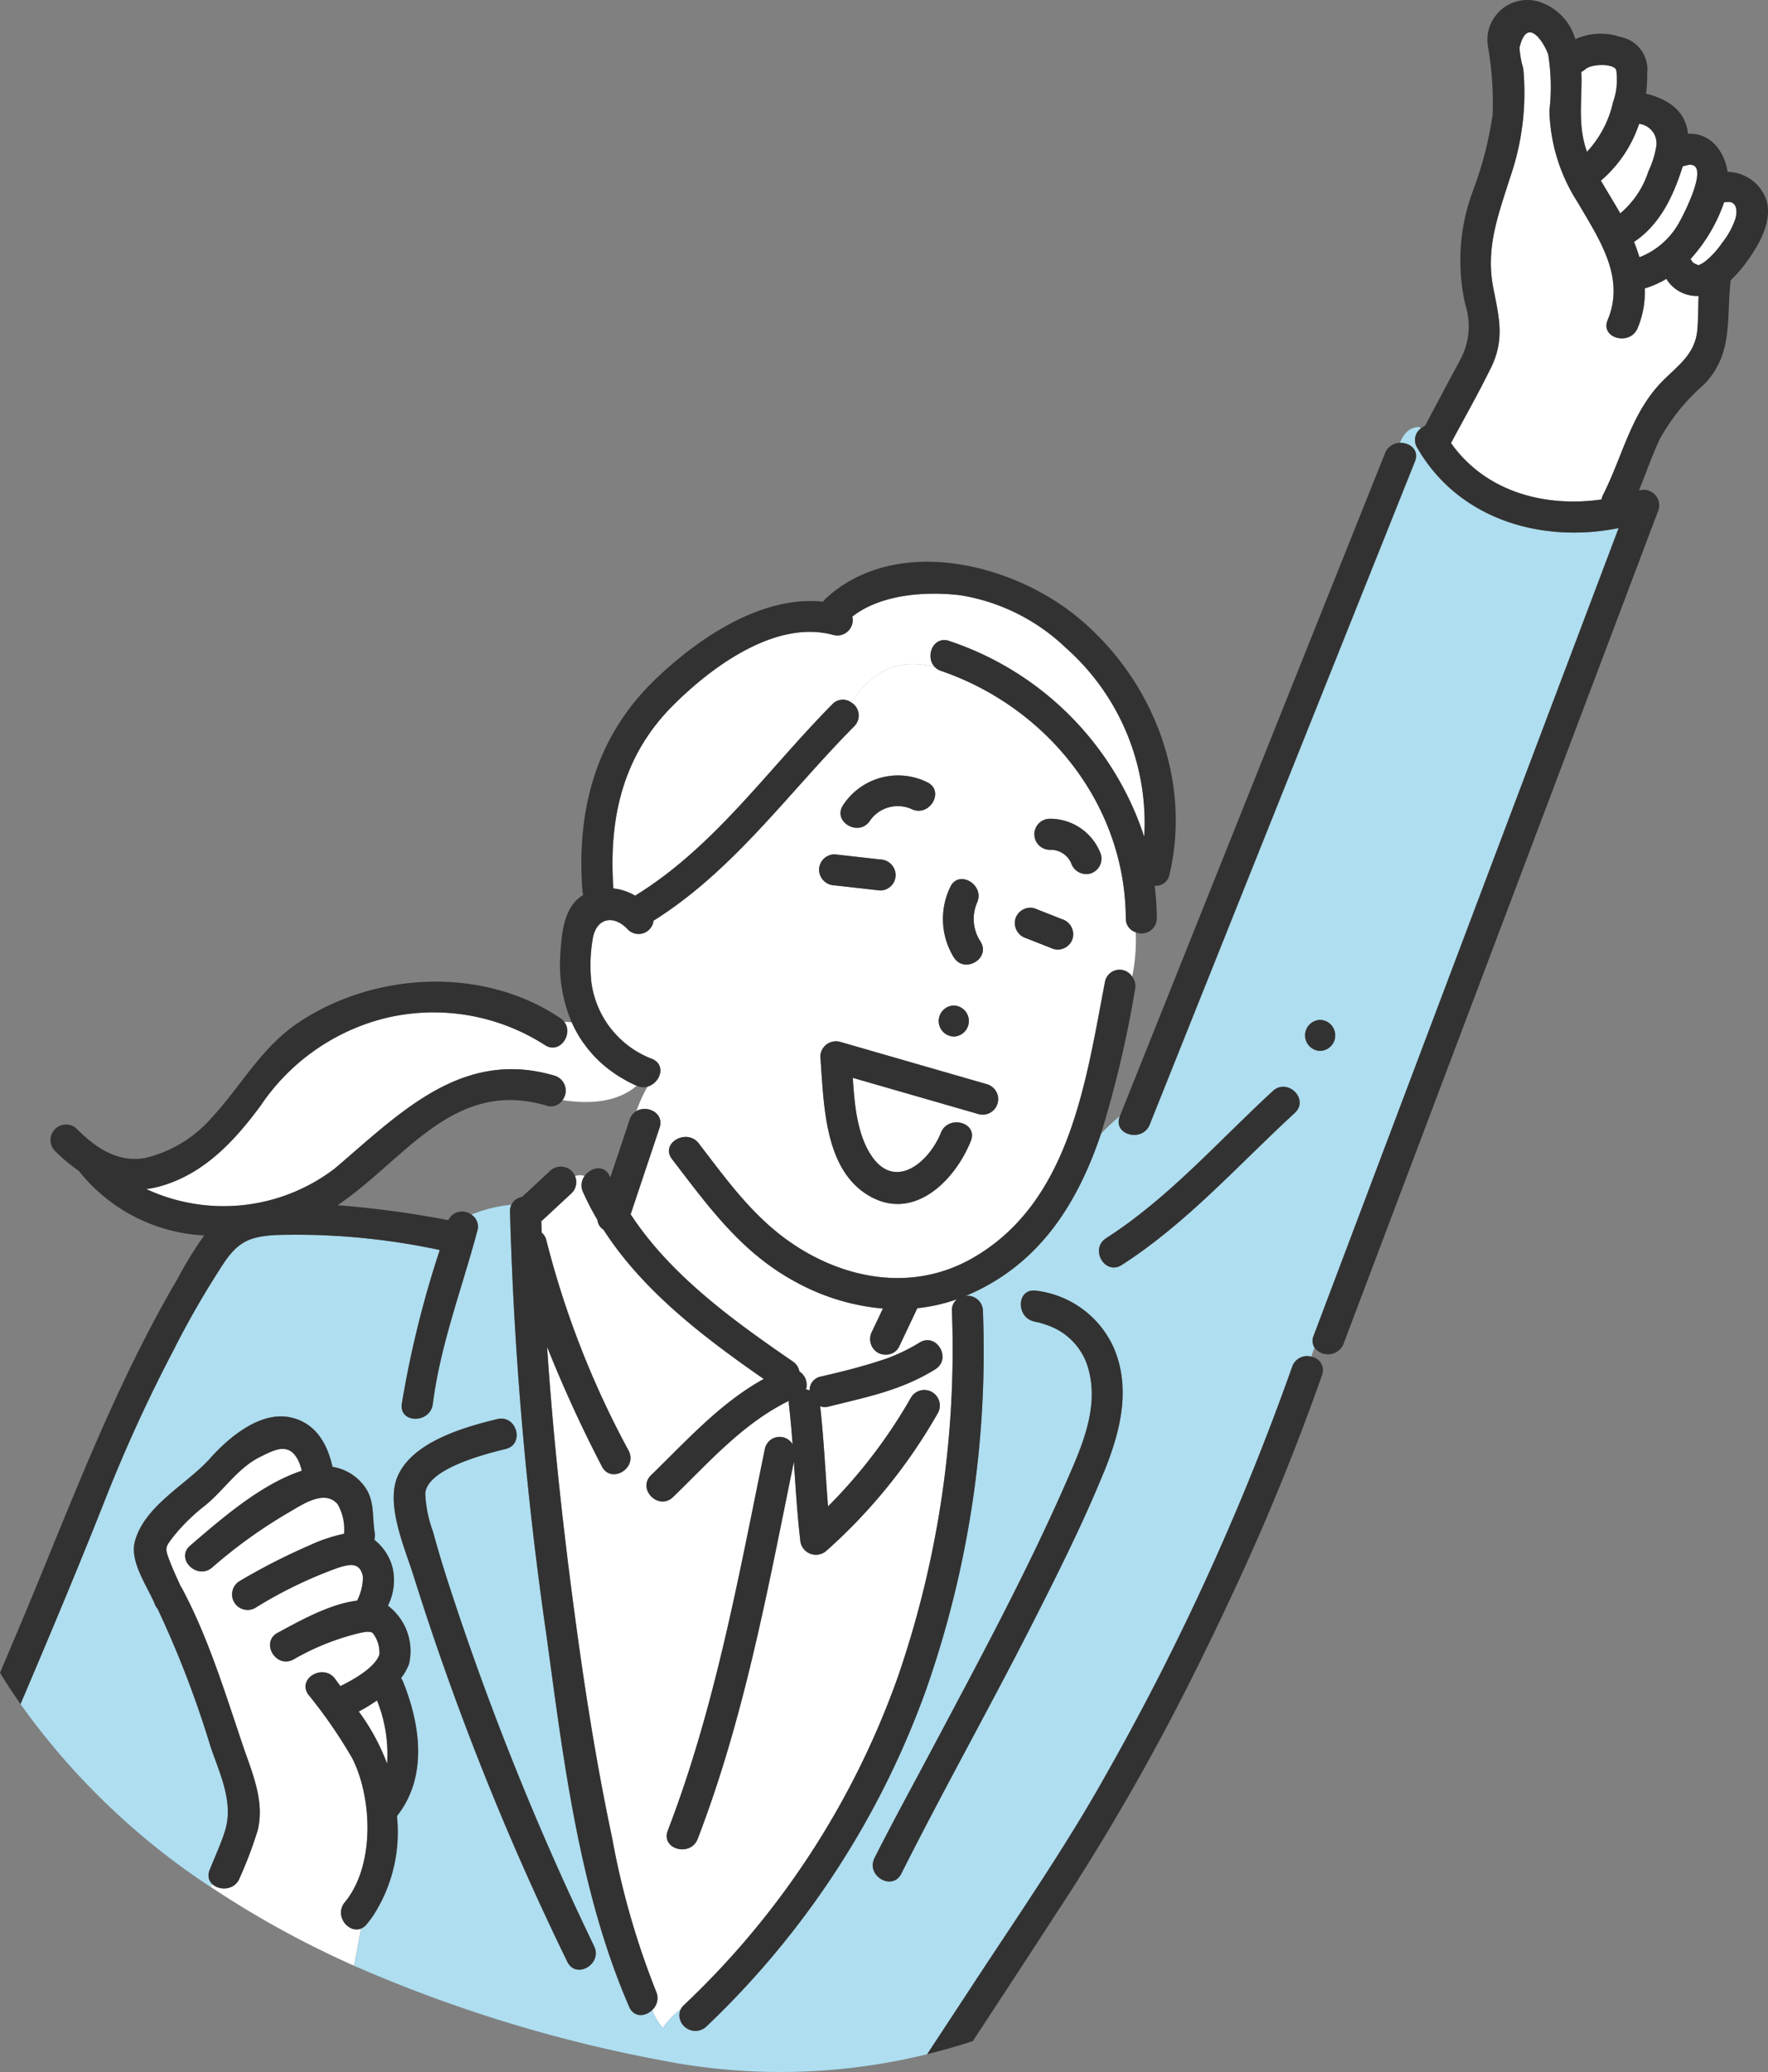 <svg id="グループ_77" data-name="グループ 77" xmlns="http://www.w3.org/2000/svg" xmlns:xlink="http://www.w3.org/1999/xlink" width="141.395" height="165.714" viewBox="0 0 141.395 165.714">
  <rect x="0" y="0" width="141.395" height="165.714" fill="#808080" stroke="none"/>
  <defs>
    <clipPath id="clip-path">
      <rect id="長方形_480" data-name="長方形 480" width="141.395" height="165.714" fill="none"/>
    </clipPath>
  </defs>
  <g id="グループ_76" data-name="グループ 76" clip-path="url(#clip-path)">
    <path id="パス_587" data-name="パス 587" d="M289.85,43.546a1.322,1.322,0,0,1,.119-.366c1.6-3.147,2.248-6.608,4.831-9.173,1.256-1.246,2.544-2.137,2.71-4.023.079-.9.068-1.81.1-2.716a2.862,2.862,0,0,1-2.577-1.365,7.347,7.347,0,0,1-1.728.76,7.435,7.435,0,0,1-.571,3.182c-.611,1.452-3.011.81-2.393-.66,1.444-3.43-.724-6.513-2.392-9.393a14.1,14.1,0,0,1-2.267-7.347,16.407,16.407,0,0,0-.094-4.455c-.185-.675-1.648-3.334-2.3-.575a7.343,7.343,0,0,0,.3,1.654,20.672,20.672,0,0,1-1.081,8.815c-.939,2.988-1.938,5.551-1.314,8.742.467,2.389.928,4.123-.2,6.421-.995,2.025-2.113,4-3.179,5.986,2.744,3.884,7.469,5.169,12.04,4.512" transform="translate(-161.764 -3.603)" fill="#fff"/>
    <path id="パス_588" data-name="パス 588" d="M68.7,326.441a17.16,17.16,0,0,1,2.269,4.182,11.442,11.442,0,0,0-.809-5.069,12.868,12.868,0,0,1-1.46.888" transform="translate(-40.001 -189.564)" fill="#fff"/>
    <path id="パス_589" data-name="パス 589" d="M306.518,28.255c.444.774.924,1.531,1.363,2.3.061.107.12.215.18.322a7.323,7.323,0,0,0,2.256-3.368,7.512,7.512,0,0,0,.621-1.941,1.576,1.576,0,0,0-1.37-1.858,10.241,10.241,0,0,1-3.051,4.546" transform="translate(-178.48 -13.805)" fill="#fff"/>
    <path id="パス_590" data-name="パス 590" d="M323.793,43.423c.1.186.478.267.5.312a2.4,2.4,0,0,0,.571-.333,6.832,6.832,0,0,0,1.322-1.451,6.452,6.452,0,0,0,1.072-1.945c.146-.505.183-1.458-.726-1.328a1.4,1.4,0,0,1-.176.008,13.134,13.134,0,0,1-2.689,4.547,1.338,1.338,0,0,1,.126.19" transform="translate(-188.466 -22.514)" fill="#fff"/>
    <path id="パス_591" data-name="パス 591" d="M312.851,37.723c.163.4.308.814.431,1.227a6.151,6.151,0,0,0,3.058-2.574c.26-.393,2.989-5.506.586-4.745a1.391,1.391,0,0,1-.174.037c-.754,2.38-1.811,4.654-3.9,6.055" transform="translate(-182.168 -18.373)" fill="#fff"/>
    <path id="パス_592" data-name="パス 592" d="M303.157,19.372l.006.015a8.535,8.535,0,0,0,2.081-3.961,5.324,5.324,0,0,0,.253-2.594c-.249-.523-2-.479-2.474-.038a1.33,1.33,0,0,1-.317.213c.014.272.02.542.018.8-.018,1.914-.24,3.713.433,5.56" transform="translate(-176.243 -7.251)" fill="#fff"/>
    <path id="パス_593" data-name="パス 593" d="M59.86,196.45a16.449,16.449,0,0,0-13.013-2.071,16.963,16.963,0,0,0-9.7,6.932c-2.092,2.83-4.537,5.474-8.056,6.453a7.546,7.546,0,0,1-1.088.216,14.643,14.643,0,0,0,15.061-1.631c5.189-4.4,10.163-9.641,17.6-7.434a1.251,1.251,0,0,1,.629,1.951c2.125.331,4.353.2,5.931-1.146h0c-.3-.13-.578-.272-.852-.421-.086-.048-.168-.1-.252-.149-.184-.106-.365-.214-.538-.329-.092-.061-.179-.125-.269-.188-.157-.112-.312-.225-.462-.344-.085-.068-.168-.138-.25-.208q-.217-.185-.421-.38c-.074-.071-.146-.142-.217-.214-.139-.142-.272-.288-.4-.437-.057-.066-.116-.132-.172-.2-.141-.173-.274-.351-.4-.533-.034-.048-.071-.1-.1-.145a9.718,9.718,0,0,1-.847-1.527c-.2-.021-.4-.032-.609-.04l0,0a1.188,1.188,0,0,1,.17.308c.358.982-.664,2.26-1.741,1.534" transform="translate(-16.307 -112.881)" fill="#fff"/>
    <path id="パス_594" data-name="パス 594" d="M130.937,239.791c.1-.034.193-.066.289-.1a14.715,14.715,0,0,0,2.66-1.286c1.363-.842,2.608,1.3,1.252,2.142-2.753,1.7-5.425,2.193-8.506,2.973a1.212,1.212,0,0,1-.693-.02c.3,2.662.417,5.338.63,8.007a41.286,41.286,0,0,0,6.657-8.748,1.242,1.242,0,0,1,2.142,1.252,43.48,43.48,0,0,1-8.909,11.025,1.259,1.259,0,0,1-2.118-.877c-.239-2.069-.364-4.146-.506-6.221-2.082,10.174-3.95,20.431-7.691,30.16-.568,1.477-2.966.832-2.392-.66,3.793-9.865,5.66-20.273,7.778-30.587a1.205,1.205,0,0,1,2.205-.311c-.081-1.081-.173-2.16-.3-3.238a1.275,1.275,0,0,1,0-.235c-3.67,1.8-6.349,4.868-9.262,7.694-1.147,1.113-2.9-.641-1.754-1.755,2.854-2.768,5.524-5.77,9.008-7.691-4.764-3.311-9.666-7.029-12.817-11.942a1.044,1.044,0,0,1-.485-.784,21.877,21.877,0,0,1-1.152-2.226,1.276,1.276,0,0,1,.123-1.279,1.136,1.136,0,0,0-.763.005,1.233,1.233,0,0,1-.26,1.358l-2.345,2.178c-.028.026-.06.046-.09.069.007.306.018.612.027.917a1.135,1.135,0,0,1,.386.654,72.933,72.933,0,0,0,6.573,16.793c.726,1.421-1.416,2.675-2.142,1.252a105.011,105.011,0,0,1-4.382-9.567c.5,7.493,1.329,14.973,2.342,22.4.77,5.648,1.671,11.285,2.856,16.862a64.159,64.159,0,0,0,3.518,12.291,1.3,1.3,0,0,1-.226,1.41c-.028.032-.06.059-.09.089a4.827,4.827,0,0,0,.86,1.422,6.23,6.23,0,0,1,1.45-1.512,1.239,1.239,0,0,1,.247-.326,66.8,66.8,0,0,0,17.137-26.355,80.552,80.552,0,0,0,4.281-29.157,1.1,1.1,0,0,1,.4-.921l0,0-.006,0a13.99,13.99,0,0,1-3.161.711l-1.474,3.111a1.148,1.148,0,0,1-1.037.6,1.4,1.4,0,0,1-.278-.027c.01.154.017.306.018.456" transform="translate(-60.346 -131.026)" fill="#fff"/>
    <path id="パス_595" data-name="パス 595" d="M133.907,130.225l.013.008a1.209,1.209,0,0,1,.233,1.893c-5.266,5.315-9.628,11.523-16.052,15.553a1.207,1.207,0,0,1-2.062.7c-1.069-1.171-2.48-.971-2.79.679a12.5,12.5,0,0,0-.126,3.5A7.631,7.631,0,0,0,118,158.737c1.15.508.606,1.939-.384,2.211a11.405,11.405,0,0,0-.888,1.953c.86-.5,2.246.151,1.849,1.342q-1.155,3.459-2.312,6.917c3.2,4.888,8.217,8.5,12.965,11.767a1.227,1.227,0,0,1,.532.8,1.279,1.279,0,0,1,.53,1.433,1.494,1.494,0,0,1,.287.086,1.1,1.1,0,0,1,.878-1.106c1.764-.447,3.382-.78,4.963-1.335,0-.15-.009-.3-.018-.456a1.145,1.145,0,0,1-.383-.13,1.274,1.274,0,0,1-.445-1.7l.863-1.823a17.718,17.718,0,0,1-6.851-2.061c-4.424-2.344-7.052-6.032-10.016-9.894-.972-1.267,1.184-2.5,2.142-1.252,2.639,3.438,4.928,6.685,8.825,8.837,4.087,2.257,8.839,2.721,12.992.378,7.868-4.438,9.132-14.158,10.681-22.2a1.19,1.19,0,0,1,2.165-.349,14.675,14.675,0,0,0,.282-3.554,1.138,1.138,0,0,1-.789-1.122c-.049-9.082-6.285-16.867-14.772-19.78a1.261,1.261,0,0,1-.469-.29c-3.127-.861-5.214.539-6.724,2.811m15.854,9.3a4.321,4.321,0,0,1,4.119,2.86,1.25,1.25,0,0,1-.867,1.526,1.277,1.277,0,0,1-1.526-.867,1.8,1.8,0,0,0-1.726-1.038,1.241,1.241,0,0,1,0-2.481m-2.731,8.025a1.249,1.249,0,0,1,1.526-.866l2.2.867a1.27,1.27,0,0,1,.867,1.526,1.25,1.25,0,0,1-1.526.866l-2.2-.867a1.27,1.27,0,0,1-.866-1.526m-14.455-5.181,3.645.411a1.27,1.27,0,0,1,1.241,1.241,1.248,1.248,0,0,1-1.241,1.241l-3.645-.411a1.269,1.269,0,0,1-1.241-1.241,1.248,1.248,0,0,1,1.241-1.241m11.558,20.788-10.1-2.911c.137,2.133.348,4.467,1.449,6.164,1.895,2.922,4.646.6,5.6-1.777.588-1.466,2.987-.822,2.393.66-1.312,3.272-4.718,6.6-8.367,4.244-3.406-2.2-3.382-7.38-3.668-10.972a1.25,1.25,0,0,1,1.57-1.2l11.784,3.4a1.242,1.242,0,0,1-.66,2.393m-2.308-18.167c.66-1.454,2.8-.191,2.142,1.252a3.279,3.279,0,0,0,.28,3.1c.844,1.363-1.3,2.607-2.142,1.252a5.851,5.851,0,0,1-.28-5.608m.283,9.471a1.241,1.241,0,0,1,0,2.481,1.241,1.241,0,0,1,0-2.481m-3.374-15.713a2.709,2.709,0,0,0-3.333.935c-.881,1.325-3.029.081-2.142-1.252a5.257,5.257,0,0,1,6.727-1.825c1.44.693.18,2.832-1.252,2.142" transform="translate(-65.829 -74.042)" fill="#fff"/>
    <path id="パス_596" data-name="パス 596" d="M144.213,117.46A24.563,24.563,0,0,1,159.8,133.123,18.7,18.7,0,0,0,153.526,118a15.86,15.86,0,0,0-8.4-4.2c-2.757-.335-6.374-.1-8.672,1.7a1.235,1.235,0,0,1-1.513,1.475c-4.627-1.281-9.826,2.61-12.882,5.688-4.021,4.051-5.095,9.059-4.716,14.582a4.331,4.331,0,0,1,1.744.579c.01-.006.016-.014.026-.02,6.33-3.9,10.586-10.086,15.742-15.29a1.135,1.135,0,0,1,1.509-.146c1.51-2.272,3.6-3.672,6.724-2.811a1.207,1.207,0,0,1-.353-.621c-.179-.836.45-1.836,1.481-1.482" transform="translate(-68.284 -66.191)" fill="#fff"/>
    <path id="パス_597" data-name="パス 597" d="M47.348,315.8l-.006,0a.935.935,0,0,1-.186.038.98.98,0,0,1-.121,0l-.046,0a1.007,1.007,0,0,1-.118-.015l-.038-.01a1.158,1.158,0,0,1-.352-.15l-.052-.033c-.029-.02-.058-.042-.085-.065s-.039-.034-.059-.052-.049-.044-.071-.068a1.49,1.49,0,0,1-.108-.127c-.015-.019-.027-.04-.041-.06s-.044-.066-.063-.1-.024-.044-.035-.066c-.019-.038-.036-.076-.051-.116-.008-.02-.016-.039-.023-.059a1.359,1.359,0,0,1-.05-.182c0-.009,0-.018,0-.028a1.276,1.276,0,0,1-.018-.165c0-.02,0-.04,0-.06a1.172,1.172,0,0,1,.009-.143c0-.02,0-.04.008-.059a1.252,1.252,0,0,1,.05-.2,1.318,1.318,0,0,1,.231-.409c2.4-2.887,2.232-8.272.61-11.508a39.288,39.288,0,0,0-3.515-5.1c-.938-1.3,1.216-2.534,2.142-1.252q.206.284.414.566c1.13-.545,2.8-1.52,3.121-2.527a2.526,2.526,0,0,0-.544-1.729c-.3-.183-.8-.034-1.148.038a19.819,19.819,0,0,0-5.186,2.093c-1.41.752-2.662-1.39-1.252-2.142,1.6-.852,4.126-2.308,6.348-2.565a4.25,4.25,0,0,0,.466-1.909c-.226-1.222-1.1-1-2.031-.706a35.01,35.01,0,0,0-6.62,3.217,1.242,1.242,0,0,1-1.252-2.142,49.517,49.517,0,0,1,5.649-2.889,12.76,12.76,0,0,1,2.744-.92,4.012,4.012,0,0,0-.517-2.369c-1.056-1.237-2.9.086-4.013.724a39.718,39.718,0,0,0-6.022,4.344c-1.208,1.033-2.97-.715-1.754-1.755,2.525-2.16,5.64-4.9,8.925-5.984a3.8,3.8,0,0,0-.29-.84c-.746-1.465-1.853-.848-2.984-.3-1.8.874-2.888,2.619-4.428,3.895a15.076,15.076,0,0,0-2.622,2.576c-.547.741-.631.813-.341,1.619.279.777.639,1.533.979,2.294a1.286,1.286,0,0,1,.1.152c2.093,3.914,3.442,8.337,4.858,12.527.736,2.178,1.784,4.5,1.2,6.835a32.386,32.386,0,0,1-1.446,3.822,1.257,1.257,0,0,1-.612.681,1.423,1.423,0,0,1-1.567-.206l-.156.22a77.519,77.519,0,0,0,11.13,6.159c.12.054.241.106.361.16l.556-2.985c-.025.01-.05.024-.075.032" transform="translate(-18.548 -161.533)" fill="#fff"/>
    <path id="パス_598" data-name="パス 598" d="M115.623,83.405a1.152,1.152,0,0,1,.3-1.533c-.033-.038-.066-.078-.1-.111-.86,0-1.272.56-1.586,1.27.791-.034,1.582.563,1.213,1.486l-2.653,6.634-18.559,46.4c-.587,1.467-2.985.823-2.393-.66l.009-.021a15.727,15.727,0,0,0-1.509,1.407c-1.851,5.5-4.84,10.384-10.6,12.884-.084.037-.17.066-.254.1a1.224,1.224,0,0,1,1.406,1.187,81.81,81.81,0,0,1-4.589,30.43,69.678,69.678,0,0,1-17.379,26.665c-.06.056-.117.114-.177.17a1.285,1.285,0,0,1-2.13-.816,1.043,1.043,0,0,1,.128-.612,6.238,6.238,0,0,0-1.45,1.512c.049.055.092.112.145.165-.053-.053-.1-.11-.145-.165-.233.32-.458.655-.682.992.224-.337.449-.671.682-.992a4.849,4.849,0,0,1-.86-1.422,1.429,1.429,0,0,1-.638.363,1,1,0,0,1-.733-.08,1.072,1.072,0,0,1-.456-.53c-4.013-9.222-5.275-19.87-6.625-29.746a292.269,292.269,0,0,1-2.913-33.869,1.217,1.217,0,0,1,.115-.553,11.269,11.269,0,0,0-3.2.79,1.138,1.138,0,0,1,.476,1.295c-1.222,4.6-2.96,9.115-3.561,13.854-.2,1.565-2.682,1.58-2.481,0a81.82,81.82,0,0,1,3.038-12.317,54.885,54.885,0,0,0-13.1-1.2c-2.072.124-3,.522-4.155,2.219a71.934,71.934,0,0,0-4.071,7.056,122.491,122.491,0,0,0-5.464,11.955C8.509,173.075,6.228,178.49,3.929,183.9a57.285,57.285,0,0,0,15.186,14.615l.156-.219a.984.984,0,0,1-.213-1.136c.03-.076.063-.152.093-.228.39-.969.84-1.939,1.145-2.934.688-2.251-.429-4.525-1.155-6.657A81.079,81.079,0,0,0,14.9,176.292a1.334,1.334,0,0,1-.206-.339c-.607-1.48-2.055-3.427-1.617-5.065.769-2.88,4.167-4.568,6.016-6.644,1.468-1.648,3.968-3.776,6.385-3.286,2.026.411,2.993,2.112,3.4,3.965a3.9,3.9,0,0,1,2.394,1.35c1.035,1.2.751,2.465.984,3.911a1.316,1.316,0,0,1-.031.572,4.164,4.164,0,0,1,1.45,2.184,4.5,4.5,0,0,1-.363,3.086A4.548,4.548,0,0,1,35,180.7a4.384,4.384,0,0,1-.636,1.118,1.386,1.386,0,0,1,.156.28c1.4,3.469,1.988,7.63-.477,10.747h0a12.282,12.282,0,0,1-1.905,7.974c-.162.234-.332.465-.518.688a1.326,1.326,0,0,1-.172.173,1.119,1.119,0,0,1-.127.088c-.017.01-.033.025-.051.034a.878.878,0,0,1-.1.043l-.556,2.985a113.081,113.081,0,0,0,24.838,7.61,49.034,49.034,0,0,0,20.991-.542l.161-.246q1.726-2.621,3.446-5.246c3.686-5.625,7.545-11.191,10.816-17.072a204.284,204.284,0,0,0,14.766-32.41,1.255,1.255,0,0,1,1.523-.813c.083-.242.169-.485.264-.727a1.028,1.028,0,0,1-.066-.954l3.125-8.275L124.04,110.22l7.7-20.378c-6.177,1.242-12.822-.7-16.113-6.437M47.66,204.507a221.9,221.9,0,0,1-12.291-30.844c-.668-2.161-2.267-5.706-1.278-7.988,1.191-2.749,5.312-3.932,7.973-4.571,1.554-.373,2.211,2.02.66,2.393-1.868.448-6.262,1.623-6.425,3.551a10,10,0,0,0,.629,3.085c.456,1.714.991,3.406,1.547,5.091A229.714,229.714,0,0,0,49.8,203.255c.693,1.433-1.447,2.69-2.142,1.252m42.909-39.149c-1.591,3.9-3.475,7.681-5.373,11.438-3.506,6.94-7.327,13.719-10.822,20.663-.718,1.428-2.858.17-2.142-1.252,1.425-2.832,2.955-5.612,4.441-8.412,3.8-7.164,7.694-14.335,10.942-21.773,1.2-2.749,2.559-5.8,1.741-8.857a5.122,5.122,0,0,0-2.748-3.343,7.888,7.888,0,0,0-1.192-.429c-.194-.059-.762-.136-.3-.081-1.569-.186-1.582-2.669,0-2.481a7.821,7.821,0,0,1,6.248,4.572c1.414,3.3.493,6.8-.792,9.956m15.272-28.743c-4.518,4.153-8.639,8.824-13.838,12.163-1.349.866-2.592-1.282-1.252-2.142,5.013-3.219,8.979-7.77,13.336-11.775,1.174-1.08,2.933.671,1.754,1.754m2.025-4.957a1.241,1.241,0,0,1,0-2.481,1.241,1.241,0,0,1,0,2.481" transform="translate(-2.288 -47.608)" fill="#aedef0"/>
    <path id="パス_599" data-name="パス 599" d="M216.655,139.317l18.559-46.4,2.653-6.634c.369-.923-.421-1.52-1.213-1.486a1.291,1.291,0,0,0-1.18.827l-18.558,46.4-2.645,6.612-.008.021c-.593,1.482,1.806,2.127,2.393.66" transform="translate(-124.707 -49.377)" fill="#323232"/>
    <path id="パス_600" data-name="パス 600" d="M259.662,35.8c3.291,5.739,9.936,7.678,16.113,6.437l-7.7,20.378L254.509,98.546l-3.125,8.275a1.027,1.027,0,0,0,.066.954,1.343,1.343,0,0,0,2.326-.294l8.51-22.532,13.571-35.934,3.125-8.275a1.248,1.248,0,0,0-1.526-1.526l-.058.019c.561-1.36,1.034-2.755,1.655-4.09a16.018,16.018,0,0,1,3.547-4.385c2.368-2.446,1.786-5.228,2.134-8.336a11.673,11.673,0,0,0,1.655-2.016c.811-1.2,1.616-2.814,1.236-4.309a3.329,3.329,0,0,0-3.134-2.351c-.253-1.674-1.388-3.141-3.168-3.046-.163-1.657-1.361-2.721-3.354-3.211a12.1,12.1,0,0,0,.095-1.639,2.657,2.657,0,0,0-2.188-2.906,4.841,4.841,0,0,0-3.562.192A4.407,4.407,0,0,0,269.583.2a3.188,3.188,0,0,0-4.258,3.511,26.309,26.309,0,0,1,.374,5.457,29.089,29.089,0,0,1-1.631,6.243,15.923,15.923,0,0,0-.543,9,5.564,5.564,0,0,1-.266,4.061c-.319.665-.7,1.308-1.041,1.959l-1.926,3.624a1.459,1.459,0,0,0-.332.208,1.152,1.152,0,0,0-.3,1.533m24.554-19.626a1.4,1.4,0,0,0,.176-.008c.909-.131.872.822.726,1.328a6.452,6.452,0,0,1-1.072,1.945,6.821,6.821,0,0,1-1.322,1.451,2.409,2.409,0,0,1-.571.333c-.022-.045-.4-.126-.5-.312a1.33,1.33,0,0,0-.126-.19,13.131,13.131,0,0,0,2.689-4.547m-3.305-2.877a1.325,1.325,0,0,0,.174-.037c2.4-.761-.326,4.353-.587,4.745a6.151,6.151,0,0,1-3.058,2.574c-.123-.414-.268-.823-.431-1.228,2.091-1.4,3.148-3.675,3.9-6.055m-3.5-3.391a1.576,1.576,0,0,1,1.37,1.858,7.511,7.511,0,0,1-.621,1.941,7.326,7.326,0,0,1-2.256,3.369c-.06-.108-.119-.216-.18-.323-.44-.768-.919-1.525-1.363-2.3A10.235,10.235,0,0,0,277.415,9.9M272.79,5.758a1.33,1.33,0,0,0,.317-.213c.478-.442,2.225-.485,2.474.038a5.323,5.323,0,0,1-.253,2.594,8.531,8.531,0,0,1-2.081,3.961l-.006-.015c-.673-1.848-.452-3.647-.433-5.56,0-.261,0-.531-.018-.8m-7.239,23.686c1.129-2.3.668-4.032.2-6.421-.623-3.191.376-5.754,1.314-8.742a20.672,20.672,0,0,0,1.081-8.815,7.356,7.356,0,0,1-.3-1.653c.656-2.759,2.119-.1,2.3.574a16.408,16.408,0,0,1,.094,4.455,14.1,14.1,0,0,0,2.267,7.347c1.668,2.881,3.836,5.964,2.392,9.394-.619,1.47,1.782,2.112,2.393.66a7.434,7.434,0,0,0,.571-3.182,7.359,7.359,0,0,0,1.728-.761,2.861,2.861,0,0,0,2.576,1.365c-.03.906-.019,1.813-.1,2.716-.166,1.886-1.454,2.777-2.71,4.023-2.583,2.565-3.232,6.027-4.831,9.173a1.324,1.324,0,0,0-.12.366c-4.571.656-9.3-.629-12.04-4.513,1.066-1.99,2.185-3.962,3.179-5.986" transform="translate(-146.327 0)" fill="#323232"/>
    <path id="パス_601" data-name="パス 601" d="M208.22,259.7a1.255,1.255,0,0,0-1.523.813,204.323,204.323,0,0,1-14.767,32.41c-3.27,5.882-7.13,11.448-10.815,17.073q-1.72,2.625-3.446,5.246l-.161.246q1.845-.453,3.65-1.043,3.86-5.869,7.682-11.762a184.083,184.083,0,0,0,9.882-17.367q1.433-2.852,2.789-5.754a189.362,189.362,0,0,0,7.579-18.387,1.093,1.093,0,0,0-.87-1.473" transform="translate(-103.36 -151.198)" fill="#323232"/>
    <path id="パス_602" data-name="パス 602" d="M158.055,166.055l3.645.411a1.248,1.248,0,0,0,1.241-1.241,1.27,1.27,0,0,0-1.241-1.241l-3.645-.411a1.248,1.248,0,0,0-1.241,1.241,1.27,1.27,0,0,0,1.241,1.241" transform="translate(-91.31 -95.243)" fill="#323232"/>
    <path id="パス_603" data-name="パス 603" d="M195.191,176.217l2.2.868a1.25,1.25,0,0,0,1.526-.867,1.27,1.27,0,0,0-.867-1.526l-2.2-.868a1.249,1.249,0,0,0-1.526.866,1.27,1.27,0,0,0,.867,1.526" transform="translate(-113.125 -101.179)" fill="#323232"/>
    <path id="パス_604" data-name="パス 604" d="M183.539,173.315a3.279,3.279,0,0,1-.279-3.1c.655-1.443-1.483-2.706-2.143-1.252a5.851,5.851,0,0,0,.28,5.608c.839,1.355,2.986.111,2.142-1.252" transform="translate(-105.122 -98.007)" fill="#323232"/>
    <path id="パス_605" data-name="パス 605" d="M180.935,195.012a1.241,1.241,0,0,0,0-2.481,1.241,1.241,0,0,0,0,2.481" transform="translate(-104.657 -112.108)" fill="#323232"/>
    <path id="パス_606" data-name="パス 606" d="M157.057,200.627c.286,3.592.262,8.768,3.668,10.972,3.649,2.361,7.055-.972,8.367-4.244.594-1.482-1.8-2.126-2.393-.66-.954,2.381-3.706,4.7-5.6,1.776-1.1-1.7-1.312-4.031-1.449-6.164l10.1,2.911a1.242,1.242,0,0,0,.66-2.393l-11.784-3.4a1.25,1.25,0,0,0-1.571,1.2" transform="translate(-91.45 -116.1)" fill="#323232"/>
    <path id="パス_607" data-name="パス 607" d="M109.129,146.061c.128.182.261.36.4.533.055.068.114.133.171.2.129.149.261.294.4.437.071.072.144.143.217.214q.2.195.421.38c.083.07.165.14.25.208.149.119.3.232.462.344.089.063.177.127.269.188.173.115.355.223.538.329.084.049.165.1.252.149.274.149.556.291.852.421h0a1.274,1.274,0,0,0,.868.068c.99-.272,1.535-1.7.384-2.211a7.63,7.63,0,0,1-4.879-6.184,12.486,12.486,0,0,1,.126-3.5c.31-1.65,1.721-1.851,2.79-.68a1.207,1.207,0,0,0,2.063-.7c6.424-4.03,10.786-10.238,16.052-15.553a1.209,1.209,0,0,0-.232-1.893,1.139,1.139,0,0,0-1.523.139c-5.156,5.2-9.413,11.389-15.742,15.29-.01.006-.016.014-.026.02a4.333,4.333,0,0,0-1.744-.579c-.379-5.523.7-10.531,4.716-14.582,3.056-3.079,8.255-6.969,12.883-5.688a1.235,1.235,0,0,0,1.513-1.475c2.3-1.8,5.914-2.036,8.671-1.7a15.863,15.863,0,0,1,8.4,4.2,18.7,18.7,0,0,1,6.272,15.118,24.562,24.562,0,0,0-15.586-15.663c-1.031-.354-1.66.646-1.48,1.482a1.205,1.205,0,0,0,.821.911c8.488,2.913,14.723,10.7,14.772,19.78a1.138,1.138,0,0,0,.789,1.122,1.22,1.22,0,0,0,1.693-1.122,22.423,22.423,0,0,0-.17-2.6,1.088,1.088,0,0,0,1.178-.881c1.812-7.637-1.376-15.711-7.385-20.631-5.254-4.3-14.5-6.585-20.094-1.467a1.311,1.311,0,0,0-.216.259c-4.96-.519-10.041,2.966-13.42,6.214-4.777,4.591-6.313,10.457-5.829,16.928a1.342,1.342,0,0,0,.064.317c-1.533.914-1.717,2.992-1.823,4.6a11.823,11.823,0,0,0,.9,5.584,9.687,9.687,0,0,0,.847,1.527c.033.049.07.1.1.145" transform="translate(-62.446 -62.624)" fill="#323232"/>
    <path id="パス_608" data-name="パス 608" d="M185.579,261.625c1.285-3.152,2.207-6.659.792-9.955a7.821,7.821,0,0,0-6.249-4.573c-1.582-.188-1.569,2.295,0,2.481-.458-.054.109.022.3.081a7.891,7.891,0,0,1,1.192.429,5.123,5.123,0,0,1,2.748,3.343c.817,3.059-.541,6.107-1.742,8.857-3.248,7.438-7.138,14.609-10.941,21.773-1.487,2.8-3.016,5.58-4.441,8.412-.716,1.423,1.424,2.68,2.142,1.252,3.494-6.945,7.315-13.723,10.821-20.663,1.9-3.757,3.783-7.539,5.373-11.438" transform="translate(-97.298 -143.874)" fill="#323232"/>
    <path id="パス_609" data-name="パス 609" d="M115.186,213.173q-.773,2.313-1.547,4.626c-.013-.028-.028-.055-.04-.084-.432-.976-1.532-.73-2.02-.027a1.275,1.275,0,0,0-.123,1.279,21.885,21.885,0,0,0,1.152,2.226,1.044,1.044,0,0,0,.485.784c3.152,4.912,8.053,8.63,12.817,11.942-3.484,1.921-6.154,4.922-9.008,7.691-1.148,1.114.607,2.868,1.754,1.754,2.914-2.826,5.592-5.89,9.262-7.694a1.358,1.358,0,0,0,0,.236c.124,1.077.217,2.157.3,3.238a1.205,1.205,0,0,0-2.205.31c-2.118,10.315-3.985,20.723-7.778,30.588-.574,1.491,1.825,2.137,2.393.66,3.741-9.729,5.609-19.985,7.691-30.16.141,2.076.266,4.153.506,6.221a1.259,1.259,0,0,0,2.118.877,43.494,43.494,0,0,0,8.909-11.025,1.242,1.242,0,0,0-2.142-1.252,41.3,41.3,0,0,1-6.657,8.748c-.213-2.669-.33-5.345-.629-8.007a1.212,1.212,0,0,0,.693.019c3.081-.779,5.752-1.273,8.505-2.973,1.356-.838.112-2.985-1.252-2.142a14.739,14.739,0,0,1-2.66,1.286,51.1,51.1,0,0,1-5.252,1.437,1.1,1.1,0,0,0-.879,1.106,1.453,1.453,0,0,0-.287-.086,1.279,1.279,0,0,0-.53-1.433,1.227,1.227,0,0,0-.532-.8c-4.748-3.267-9.765-6.879-12.965-11.767q1.155-3.459,2.312-6.917c.4-1.191-.989-1.843-1.849-1.342a1.208,1.208,0,0,0-.544.683" transform="translate(-64.831 -123.631)" fill="#323232"/>
    <path id="パス_610" data-name="パス 610" d="M13.843,217.493a71.934,71.934,0,0,1,4.071-7.056c1.153-1.7,2.083-2.1,4.155-2.219a54.888,54.888,0,0,1,13.1,1.2,81.771,81.771,0,0,0-3.038,12.317c-.2,1.58,2.283,1.565,2.481,0,.6-4.739,2.34-9.257,3.562-13.854a1.138,1.138,0,0,0-.477-1.295,1.224,1.224,0,0,0-1.845.444A79.59,79.59,0,0,0,27,205.834c5.358-3.6,9.248-10.175,16.7-7.965a1.1,1.1,0,0,0,1.289-.442,1.25,1.25,0,0,0-.629-1.951c-7.438-2.207-12.411,3.031-17.6,7.434A14.642,14.642,0,0,1,11.7,204.541a7.5,7.5,0,0,0,1.088-.216c3.519-.98,5.964-3.623,8.056-6.453a16.96,16.96,0,0,1,9.7-6.932,16.45,16.45,0,0,1,13.013,2.071c1.077.726,2.1-.552,1.741-1.535a1.2,1.2,0,0,0-.17-.307,1.314,1.314,0,0,0-.319-.3c-6.165-4.152-14.838-3.718-20.927.349-2.994,2-4.545,5.013-6.93,7.592a10.216,10.216,0,0,1-5.368,3.253c-2.211.373-3.963-.846-5.457-2.348a1.241,1.241,0,0,0-1.754,1.754,13.278,13.278,0,0,0,1.924,1.614,13.665,13.665,0,0,0,10.031,5.167,32.945,32.945,0,0,0-2.16,3.518c-5.025,8.577-8.432,17.791-12.251,26.924C1.28,240.208.638,241.719,0,243.232q.789,1.279,1.641,2.5c2.3-5.406,4.581-10.821,6.738-16.283a122.59,122.59,0,0,1,5.464-11.955" transform="translate(0 -109.443)" fill="#323232"/>
    <path id="パス_611" data-name="パス 611" d="M212.226,222.325c5.2-3.338,9.321-8.009,13.838-12.163,1.178-1.083-.58-2.834-1.754-1.754-4.357,4.005-8.323,8.556-13.336,11.775-1.34.86-.1,3.009,1.252,2.142" transform="translate(-122.512 -121.155)" fill="#323232"/>
    <path id="パス_612" data-name="パス 612" d="M251.079,197.755a1.241,1.241,0,0,0,0-2.481,1.241,1.241,0,0,0,0,2.481" transform="translate(-145.501 -113.705)" fill="#323232"/>
    <path id="パス_613" data-name="パス 613" d="M162.954,186.6c-1.549,8.043-2.813,17.763-10.681,22.2-4.153,2.343-8.905,1.88-12.992-.378-3.9-2.152-6.186-5.4-8.825-8.838-.959-1.249-3.115-.015-2.142,1.253,2.964,3.862,5.592,7.55,10.016,9.894a17.716,17.716,0,0,0,6.851,2.061l-.864,1.823a1.276,1.276,0,0,0,.445,1.7,1.255,1.255,0,0,0,.661.157,1.149,1.149,0,0,0,1.037-.6l1.474-3.111a13.992,13.992,0,0,0,3.161-.711l.006,0,0,0a1.1,1.1,0,0,0-.4.921,80.552,80.552,0,0,1-4.281,29.157,66.8,66.8,0,0,1-17.137,26.355,1.09,1.09,0,0,0-.375.938,1.286,1.286,0,0,0,2.13.817c.06-.056.117-.114.176-.17A69.672,69.672,0,0,0,148.59,243.4a81.812,81.812,0,0,0,4.589-30.431,1.224,1.224,0,0,0-1.406-1.187c.084-.035.17-.064.254-.1,5.759-2.5,8.747-7.388,10.6-12.883a89.034,89.034,0,0,0,2.721-11.54,1.226,1.226,0,0,0-.228-1.008,1.19,1.19,0,0,0-2.165.349" transform="translate(-74.571 -108.134)" fill="#323232"/>
    <path id="パス_614" data-name="パス 614" d="M163.269,152.108a2.708,2.708,0,0,1,3.333-.935c1.432.689,2.692-1.45,1.252-2.142a5.257,5.257,0,0,0-6.727,1.825c-.886,1.334,1.262,2.578,2.142,1.252" transform="translate(-93.699 -86.462)" fill="#323232"/>
    <path id="パス_615" data-name="パス 615" d="M199.258,159.255a1.8,1.8,0,0,1,1.726,1.038,1.277,1.277,0,0,0,1.526.866,1.25,1.25,0,0,0,.866-1.526,4.321,4.321,0,0,0-4.119-2.86,1.241,1.241,0,0,0,0,2.481" transform="translate(-115.328 -91.286)" fill="#323232"/>
    <path id="パス_616" data-name="パス 616" d="M100.828,223.74,98.605,225.8a1.138,1.138,0,0,0-.847.62,1.217,1.217,0,0,0-.115.553,292.174,292.174,0,0,0,2.913,33.869c1.349,9.875,2.612,20.523,6.625,29.746a1.07,1.07,0,0,0,.456.53.994.994,0,0,0,.733.08,1.447,1.447,0,0,0,.728-.452,1.3,1.3,0,0,0,.226-1.41,64.2,64.2,0,0,1-3.518-12.291c-1.185-5.577-2.086-11.214-2.856-16.862-1.013-7.422-1.84-14.9-2.342-22.4a104.9,104.9,0,0,0,4.382,9.567c.726,1.423,2.868.168,2.142-1.252a72.941,72.941,0,0,1-6.573-16.792,1.136,1.136,0,0,0-.386-.654c-.008-.306-.02-.612-.027-.917.03-.023.062-.043.09-.069l2.345-2.178a1.232,1.232,0,0,0,.26-1.358,1.193,1.193,0,0,0-.26-.4,1.261,1.261,0,0,0-1.754,0" transform="translate(-56.856 -130.073)" fill="#323232"/>
    <path id="パス_617" data-name="パス 617" d="M80.079,285.774c-.555-1.684-1.091-3.377-1.546-5.091a9.988,9.988,0,0,1-.63-3.085c.163-1.927,4.557-3.1,6.425-3.551,1.552-.372.895-2.765-.66-2.392-2.66.638-6.781,1.821-7.972,4.57-.989,2.282.609,5.827,1.278,7.988a221.941,221.941,0,0,0,12.291,30.844c.7,1.437,2.836.18,2.142-1.252a229.813,229.813,0,0,1-11.329-28.031" transform="translate(-43.894 -158.157)" fill="#323232"/>
    <path id="パス_618" data-name="パス 618" d="M46.678,303.143c2.465-3.118,1.878-7.279.477-10.747a1.344,1.344,0,0,0-.156-.28A4.359,4.359,0,0,0,47.636,291a4.547,4.547,0,0,0-1.688-4.673,4.5,4.5,0,0,0,.363-3.086,4.166,4.166,0,0,0-1.449-2.184,1.318,1.318,0,0,0,.031-.573c-.232-1.445.051-2.712-.984-3.91a3.9,3.9,0,0,0-2.393-1.35c-.4-1.853-1.37-3.554-3.4-3.965-2.417-.49-4.917,1.638-6.385,3.286-1.849,2.076-5.247,3.764-6.016,6.644-.437,1.638,1.011,3.585,1.617,5.065a1.34,1.34,0,0,0,.206.339,81.044,81.044,0,0,1,4.239,11.045c.726,2.132,1.843,4.406,1.155,6.657-.3.994-.754,1.965-1.145,2.934-.03.076-.063.152-.093.229-.451,1.153.887,1.795,1.781,1.341a1.255,1.255,0,0,0,.612-.681,32.309,32.309,0,0,0,1.446-3.822c.584-2.337-.464-4.656-1.2-6.835-1.416-4.19-2.765-8.613-4.858-12.527a1.284,1.284,0,0,0-.1-.152c-.34-.76-.7-1.517-.979-2.294-.29-.805-.206-.877.341-1.619a15.078,15.078,0,0,1,2.622-2.576c1.54-1.276,2.625-3.021,4.428-3.895,1.13-.548,2.238-1.165,2.984.3a3.8,3.8,0,0,1,.29.84c-3.284,1.083-6.4,3.824-8.925,5.984-1.215,1.039.547,2.787,1.755,1.754a39.7,39.7,0,0,1,6.022-4.344c1.11-.637,2.957-1.961,4.013-.724a4.009,4.009,0,0,1,.516,2.369,12.76,12.76,0,0,0-2.743.92,49.557,49.557,0,0,0-5.649,2.889,1.242,1.242,0,0,0,1.252,2.142,35,35,0,0,1,6.62-3.217c.929-.294,1.8-.516,2.031.706a4.256,4.256,0,0,1-.467,1.909c-2.221.257-4.751,1.713-6.347,2.565-1.409.752-.157,2.895,1.252,2.142a19.827,19.827,0,0,1,5.186-2.093c.353-.072.851-.221,1.148-.038a2.529,2.529,0,0,1,.544,1.729c-.326,1.007-1.991,1.982-3.122,2.527-.138-.188-.277-.377-.414-.566-.926-1.282-3.08-.045-2.142,1.253a39.241,39.241,0,0,1,3.515,5.1c1.621,3.236,1.792,8.621-.61,11.508a1.326,1.326,0,0,0-.231.409,1.22,1.22,0,0,0-.05.2c0,.02-.005.04-.008.059a1.264,1.264,0,0,0-.01.143c0,.02,0,.04,0,.06a1.355,1.355,0,0,0,.018.165c0,.009,0,.018,0,.028a1.359,1.359,0,0,0,.05.182c.007.02.015.039.023.059.015.039.032.078.051.116.011.022.023.044.036.066s.041.068.063.1.026.041.041.06a1.581,1.581,0,0,0,.108.127c.023.024.047.046.071.068s.038.035.059.052.056.044.085.065l.051.033a1.171,1.171,0,0,0,.352.15l.038.01a1.115,1.115,0,0,0,.118.016l.045,0a.975.975,0,0,0,.122,0,.932.932,0,0,0,.186-.037l.006,0c.025-.008.05-.022.075-.032l.4-2.165-.4,2.165a.841.841,0,0,0,.1-.043c.017-.01.034-.023.051-.034a1.106,1.106,0,0,0,.127-.088,1.294,1.294,0,0,0,.172-.173c.186-.223.356-.454.518-.688a12.285,12.285,0,0,0,1.906-7.974h0m-.786-4.178a17.169,17.169,0,0,0-2.269-4.182,12.847,12.847,0,0,0,1.46-.888,11.43,11.43,0,0,1,.81,5.069" transform="translate(-14.928 -157.906)" fill="#323232"/>
  </g>
</svg>
